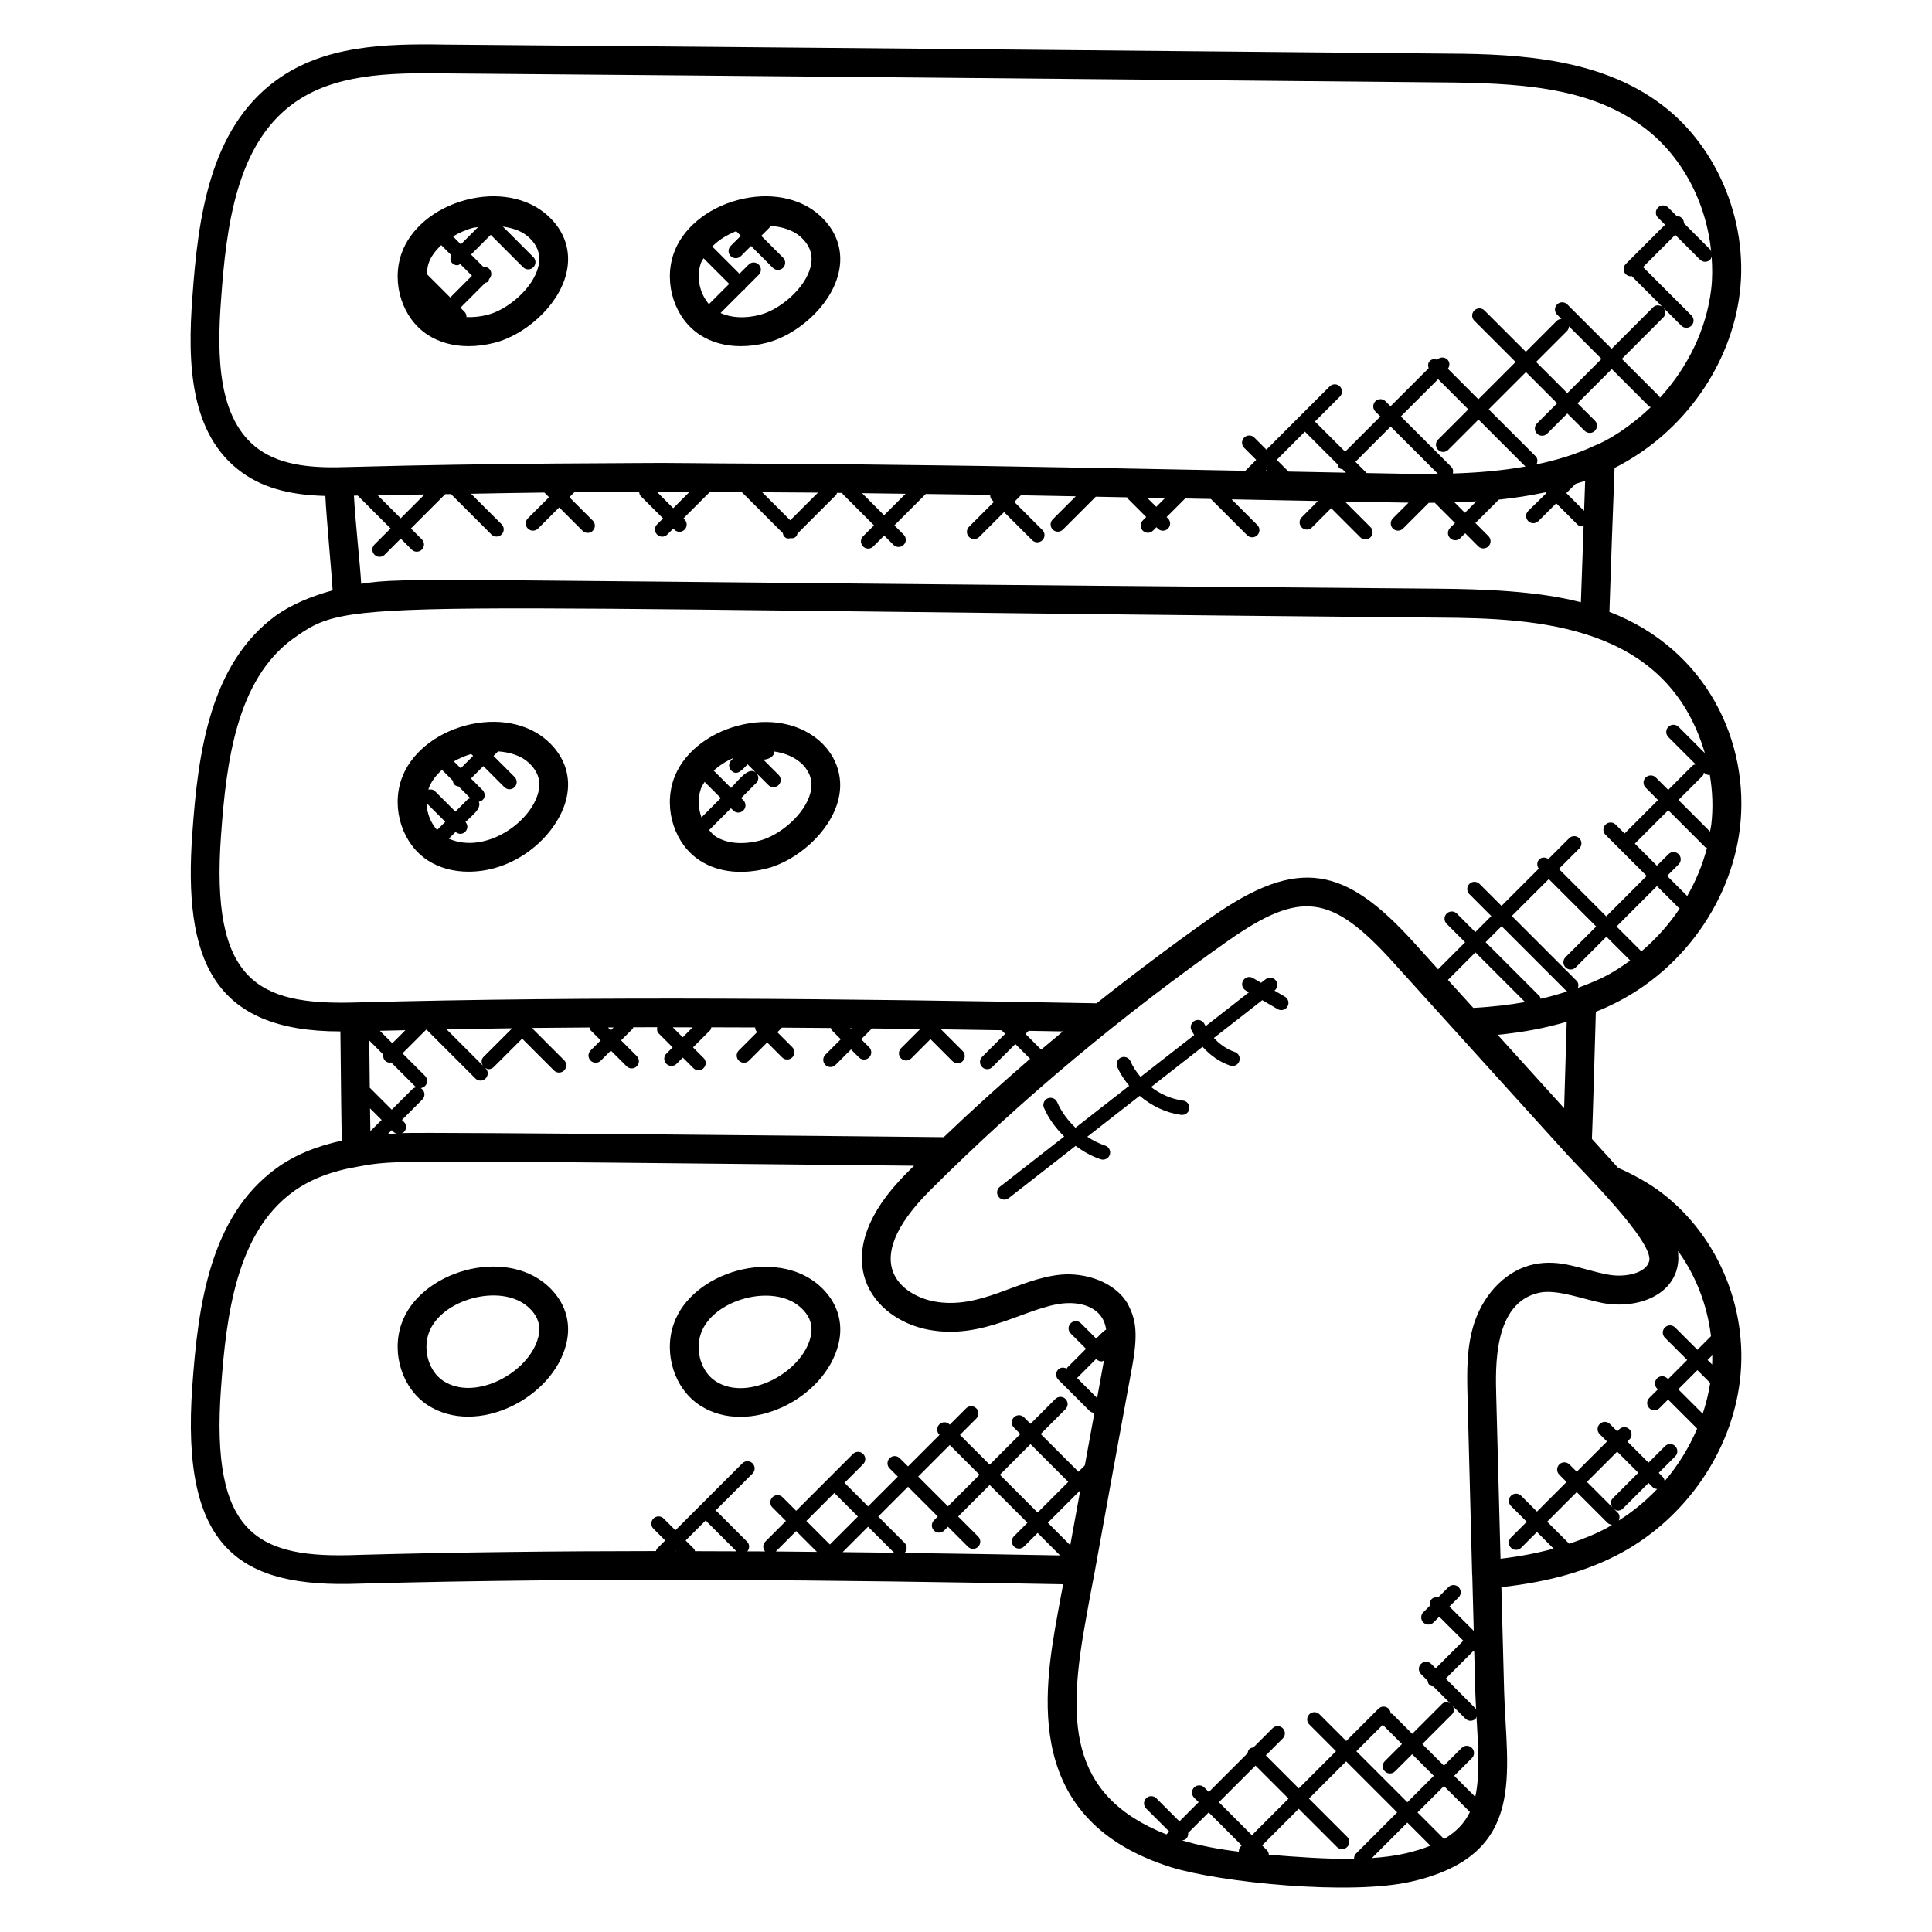 <?xml version="1.0" encoding="UTF-8"?>
<!-- Uploaded to: SVG Repo, www.svgrepo.com, Generator: SVG Repo Mixer Tools -->
<svg fill="#000000" width="800px" height="800px" version="1.1" viewBox="144 144 512 512" xmlns="http://www.w3.org/2000/svg">
 <g>
  <path d="m566.91 412.12c21.578-8.418 35.746-28.312 38.184-48.656 2.703-22.602-8.688-47.367-34.586-57.312 0.426-12.68 0.855-25.375 1.367-38.145 18.617-9.367 30.945-27.609 33.199-46.48 2.32-19.473-6.496-39.848-21.93-50.68-17.391-12.41-40.832-12.566-57.938-12.664-87.602-0.824-175.33-1.648-263.01-2.363-16.52-0.297-32.457 0.273-45.047 9.496-17.594 12.844-20.664 36.355-22.16 57.363-1.32 17.336-0.801 36.402 13.039 46.465 6.535 4.793 14.559 6.09 22.191 6.281 0.305 6.223 1.863 22.512 1.922 25.031-5.68 1.566-10.809 3.688-15 6.656-17.559 12.832-20.648 36.426-22.16 57.527-2.488 33.617 5.383 52.73 39.227 52.695l0.082 7.281c0.078 7.383 0.16 15.906 0.273 21.672-6.863 1.496-12.633 3.887-17.418 7.383-17.543 12.824-20.641 36.344-22.16 57.379-3.238 43.754 12.809 53.77 44.137 52.641 63.184-1.734 126.89-0.969 186.62 0.152-0.473 2.496-0.961 5-1.391 7.481-3.961 21.617-9.273 55.215 30.098 67.539 12.703 3.938 47.367 7.566 63.754 3.742 30.738-7.129 24.984-28.816 24.402-50.473l-0.727-27.52c12.586-1.398 22.848-4.266 31.785-9.09 17.129-9.32 29.176-26.809 31.434-45.641 2.344-19.586-6.273-39.48-21.984-50.695-3.199-2.231-6.672-4.113-10.305-5.703-2.32-2.551-4.617-5.113-6.938-7.664 0.324-8.105 0.508-15.684 1.043-33.699zm-32.469-1.016c-2.246-2.465-4.488-4.945-6.727-7.418l7.289-7.289 13.16 13.16c-4.203 0.738-8.715 1.266-13.723 1.547zm17.832-2.414c-0.09-0.25-0.098-0.535-0.305-0.734l-14.266-14.266 4.238-4.238 17.176 17.176c0.062 0.062 0.152 0.039 0.223 0.09-2.25 0.762-4.606 1.418-7.066 1.973zm17.797-6.312c-2.32 1.223-4.777 2.266-7.894 3.398 0.191-0.648 0.16-1.336-0.352-1.848l-17.176-17.176 9.793-9.785 12.566 12.566-8.129 8.129c-0.75 0.75-0.75 1.953 0 2.703 0.375 0.375 0.863 0.559 1.352 0.559s0.977-0.184 1.352-0.559l8.129-8.129 6.312 6.312c-1.918 1.387-3.879 2.691-5.953 3.828zm8.922-6.25-6.594-6.594 10.711-10.711 5.871 5.863c0.047 0.047 0.113 0.031 0.16 0.07-2.82 4.219-6.246 8.043-10.148 11.371zm9.863-25.762c-0.75-0.75-1.953-0.75-2.695 0l-3.062 3.062-5.871-5.871c0.016-0.016 0.039-0.008 0.055-0.023l8.824-8.824 9.754 9.754c0.137 0.137 0.336 0.121 0.504 0.215-1.129 4.457-2.938 8.742-5.231 12.777l-5.336-5.336 3.055-3.055c0.75-0.746 0.75-1.961 0.004-2.699zm6.707-21.621 0.082 0.082c0.375 0.375 0.863 0.559 1.352 0.559 0.047 0 0.078-0.047 0.121-0.055 0.734 4.359 0.918 8.816 0.391 13.223-0.078 0.609-0.238 1.207-0.336 1.816l-8.367-8.367 6.406-6.406c0.238-0.23 0.27-0.551 0.352-0.852zm-70.363-48.738c-274.37-2.223-272.74-3.176-285.48-1.305-0.223-4.535-1.566-16.426-1.922-23.352 0.328-0.008 0.656-0.016 1-0.023l8.711 8.711-4.266 4.266c-0.75 0.75-0.75 1.953 0 2.703s1.953 0.75 2.695 0l4.266-4.266 2.894 2.902c0.75 0.75 1.953 0.75 2.703 0s0.75-1.953 0-2.703l-2.902-2.894 9.09-9.09c0.512-0.008 1.023-0.016 1.527-0.023l10.711 10.703c0.75 0.75 1.953 0.75 2.703 0s0.75-1.953 0-2.703l-8.098-8.09c6.481-0.105 12.938-0.258 19.426-0.32l1.238 1.238-5.609 5.602c-0.75 0.75-0.75 1.953 0 2.703s1.953 0.75 2.703 0l5.602-5.602 6.191 6.191c0.75 0.75 1.953 0.75 2.703 0s0.75-1.953 0-2.703l-6.191-6.191 1.375-1.367c5.711-0.039 11.41 0.023 17.121 0.016 0.055 0.398 0.152 0.793 0.457 1.098l5.871 5.871-1.586 1.586c-0.75 0.75-0.75 1.953 0 2.695 0.75 0.75 1.953 0.75 2.703 0l1.586-1.586 0.289 0.289c0.75 0.75 1.953 0.75 2.703 0s0.75-1.953 0-2.703l-0.289-0.289 6.945-6.945c2.848 0.008 5.695 0 8.543 0.008l10.84 10.84c0.082 0.328 0.129 0.672 0.383 0.922 0.641 0.641 1.055 0.543 1.664 0.426 0.711 0.07 1.09-0.062 1.52-0.488 0.199-0.199 0.207-0.473 0.297-0.719l10.25-10.242c0.152-0.16 0.145-0.375 0.238-0.566 0.473 0.008 0.938 0.016 1.414 0.016 0.07 0.105 0.047 0.246 0.137 0.336l8.266 8.266-2.902 2.894c-0.75 0.75-0.75 1.953 0 2.703s1.953 0.75 2.703 0l2.894-2.894 2.465 2.465c0.75 0.75 1.953 0.75 2.703 0s0.75-1.953 0-2.703l-2.465-2.465 8.32-8.32c5.688 0.082 11.398 0.129 17.07 0.223-0.023 0.52 0.129 1.031 0.527 1.426l0.449 0.449-6.586 6.586c-0.75 0.75-0.75 1.953 0 2.703s1.953 0.75 2.703 0l6.586-6.586 7.449 7.449c0.75 0.75 1.953 0.75 2.703 0s0.75-1.953 0-2.703l-7.449-7.449 1.754-1.754c4.879 0.082 9.68 0.184 14.543 0.273l-6.106 6.106c-0.75 0.75-0.75 1.953 0 2.703s1.953 0.75 2.703 0l8.703-8.703c2.762 0.055 5.527 0.105 8.289 0.16 0.055 0.078 0.031 0.176 0.098 0.246l4.977 4.977-0.91 0.91c-0.75 0.75-0.75 1.953 0 2.703s1.953 0.75 2.703 0l0.91-0.91 0.367 0.367c0.75 0.75 1.953 0.75 2.703 0s0.75-1.953 0-2.695l-0.367-0.367 4.922-4.922c2.258 0.047 4.559 0.082 6.809 0.129l9.609 9.609c0.75 0.75 1.953 0.75 2.703 0s0.75-1.953 0-2.703l-6.809-6.809 22.887 0.441-4.312 4.312c-0.75 0.75-0.75 1.953 0 2.703s1.953 0.75 2.703 0l5.106-5.106 7.711 7.711c0.75 0.75 1.953 0.75 2.703 0s0.75-1.953 0-2.695l-6.785-6.785c4.297 0.082 12.902 0.258 16.871 0.305l-4.152 4.152c-0.75 0.75-0.75 1.953 0 2.703s1.953 0.75 2.703 0l6.824-6.824h0.238c0.441 0 0.887-0.008 1.336-0.008l5.359 5.367-1.305 1.305c-0.75 0.75-0.75 1.953 0 2.703s1.953 0.75 2.703 0l1.305-1.297 3.457 3.465c0.75 0.75 1.953 0.75 2.703 0s0.75-1.953 0-2.703l-3.457-3.465 6.207-6.207c4-0.414 8.297-1.055 12.344-1.938l0.238 0.238-4.793 4.691c-0.75 0.75-0.75 1.953 0 2.695 0.75 0.75 1.953 0.75 2.703 0l4.719-4.711 5.609 5.609c0.633 0.633 1.039 0.543 1.648 0.434-0.246 6.734-0.488 13.473-0.719 20.184-11.625-3.043-26.457-3.496-37.754-3.594zm-268.7-24.969-6.305 6.305-6.098-6.098c4.129-0.109 8.273-0.125 12.402-0.207zm70.16-0.617-4.25 4.25-4.258-4.266c2.828 0 5.668 0.008 8.508 0.016zm26.77 7.457-7.434-7.434c4.93 0.031 9.848 0.055 14.777 0.098zm19.023-7.184c3.848 0.047 7.688 0.098 11.535 0.152l-5.695 5.695zm80.289 1.289-2.328 2.328-2.418-2.418c1.578 0.031 3.172 0.059 4.746 0.09zm37.074-17.594 8.711 8.711c0.082 0.32 0.121 0.656 0.375 0.902 0.25 0.25 0.586 0.289 0.902 0.375l0.887 0.887-15.223-0.297-3.113-3.113zm35.305-13.902 8 8-8.016 8.016c-0.75 0.75-0.75 1.953 0 2.703s1.953 0.75 2.695 0l8.016-8.016 12.434 12.434c0.008 0.008 0.016 0 0.023 0.008-6.383 1.129-12.879 1.656-19.25 1.848 0.137-0.617 0.082-1.258-0.398-1.742l-13.383-13.383zm38.961 26.918c-0.105 2.664-0.184 5.305-0.281 7.969l-4.703-4.703 2.441-2.441c0.832-0.273 1.68-0.52 2.504-0.816 0.02 0 0.035 0 0.039-0.008zm-28.828 5.449-3.031 3.031-2.762-2.762c1.234-0.039 3.898-0.156 5.793-0.27zm-10.184-7.281c-6.176 0.07-12.625-0.082-18.879-0.207l-2.984-2.984 9.336-9.336zm-45.102-0.711-0.609-0.016 0.297-0.297zm86.551-6.727c-4.84 2.273-10.031 3.816-15.344 4.93 0.359-0.719 0.367-1.559-0.223-2.152l-12.434-12.434 9.871-9.871 8.266 8.266-5.336 5.336c-0.75 0.75-0.75 1.953 0 2.703s1.953 0.75 2.703 0l5.336-5.336 4.594 4.594c0.375 0.375 0.863 0.559 1.352 0.559 1.688 0 2.551-2.055 1.352-3.258l-4.594-4.594 9.07-9.07 9.902 9.902c0.121 0.121 0.305 0.098 0.441 0.184-5.469 5.258-11.445 8.922-14.957 10.242zm-6.727-31.648 8.625 8.625-9.07 9.07-8.266-8.266 8.207-8.207c0.336-0.344 0.473-0.785 0.504-1.223zm37.695-9.859c-1.258 10.594-6.191 20.711-13.602 28.801-0.078-0.129-0.062-0.297-0.176-0.418l-9.902-9.902 10.984-10.984c0.695-0.695 0.68-1.762 0.078-2.512l4.688 4.688c0.75 0.75 1.953 0.75 2.695 0 0.75-0.75 0.75-1.953 0-2.703l-12.832-12.824 8.535-8.535 6.566 6.566c0.75 0.75 1.953 0.75 2.703 0 0.246-0.246 0.281-0.574 0.367-0.879 0.207 2.898 0.246 5.801-0.105 8.703zm-394.89 2.609c1.375-19.312 4.098-40.848 19.055-51.754 10.68-7.824 25.215-8.281 40.441-8.031 87.715 0.719 175.43 1.543 263.04 2.375 20.863 0.129 39.305 1.07 53.586 11.266 10.625 7.457 17.48 20.238 18.762 33.656-0.09-0.215-0.09-0.457-0.266-0.633l-6.953-6.953c0.008-0.496-0.176-0.992-0.551-1.367-0.383-0.383-0.879-0.559-1.367-0.551l-2.25-2.25c-0.75-0.75-1.953-0.75-2.703 0s-0.75 1.953 0 2.695l1.863 1.863-10.418 10.41c-0.75 0.75-0.75 1.953 0 2.695 0.375 0.375 0.863 0.559 1.352 0.559 0.07 0 0.121-0.07 0.191-0.078l8.223 8.223c-0.75-0.602-1.824-0.617-2.519 0.078l-10.984 10.984-11.754-11.754c-0.75-0.75-1.953-0.75-2.703 0s-0.75 1.953 0 2.703l1.145 1.145c-0.441 0.031-0.887 0.168-1.223 0.504l-8.207 8.207-10.953-10.953c-0.75-0.75-1.953-0.75-2.703 0s-0.75 1.953 0 2.703l10.953 10.953-9.871 9.871-8.078-8.078c0.535-0.75 0.559-1.754-0.113-2.426-0.75-0.75-1.953-0.75-2.703 0l-0.031 0.031c-0.672-0.23-1.398-0.215-1.93 0.32-0.535 0.535-0.551 1.258-0.32 1.93l-10.098 10.09-1.328-1.328c-0.75-0.75-1.953-0.75-2.695 0-0.75 0.75-0.75 1.953 0 2.703l1.328 1.328-9.336 9.336-8-8 6.602-6.602c0.75-0.75 0.75-1.953 0-2.703s-1.953-0.75-2.703 0l-16.762 16.762-3.199-3.199c-0.75-0.75-1.953-0.75-2.703 0s-0.75 1.953 0 2.703l3.199 3.199-2.894 2.894-6.25-0.121c-21.082-0.418-42.391-0.816-63.793-1.16-7.016-0.113-14.016-0.184-21.062-0.273-16.09-0.215-32.199-0.336-48.367-0.406-5.055-0.016-10.07-0.121-15.121-0.121-4.977 0-9.953 0.07-14.93 0.082-4.504 0.023-8.992 0.047-13.496 0.078-17.359 0.145-34.711 0.383-52 0.855-0.855 0-1.742 0.031-2.641 0.062-8.391 0.305-17.426-0.047-23.879-4.769-10.77-7.871-11.035-24.504-9.883-39.754zm-0.008 141.96c1.398-19.406 4.137-41.016 19.008-51.891 15.969-11.297 12.695-8.25 303.57-5.633 26.359 0.145 60.57 1.75 70.648 35.93l-6.977-6.977c-0.75-0.75-1.953-0.75-2.703 0s-0.75 1.953 0 2.703l7.231 7.231c-0.305 0.082-0.625 0.113-0.863 0.359l-6.406 6.406-3.273-3.273c-0.75-0.75-1.953-0.75-2.703 0s-0.75 1.953 0 2.695l3.273 3.273-8.824 8.824c-0.016 0.016-0.008 0.039-0.023 0.055l-2.367-2.367c-0.75-0.75-1.953-0.75-2.703 0s-0.75 1.953 0 2.695l10.91 10.902-10.711 10.711-12.566-12.566 5.426-5.426c0.75-0.75 0.75-1.953 0-2.695-0.75-0.75-1.953-0.75-2.703 0l-5.504 5.504c-0.75-0.535-1.754-0.559-2.426 0.113-0.672 0.672-0.648 1.68-0.113 2.426l-9.871 9.871-5.816-5.816c-0.75-0.75-1.953-0.75-2.703 0s-0.75 1.953 0 2.703l5.816 5.816-4.238 4.238-4.894-4.894c-0.75-0.75-1.953-0.75-2.703 0s-0.75 1.953 0 2.703l4.894 4.894-7.16 7.16c-2.414-2.672-4.008-4.406-6.367-7.047-18.242-20.145-30.52-22.922-53.496-6.894-10.695 7.512-23.84 17.496-30.641 22.953-66.777-1.25-132.43-1.953-196.81-0.207-25.387 0.668-38.09-5.551-35.211-44.48zm191.51 80.164c-7.488-0.078-136.23-1.414-143.72-1.082 0.23-0.09 0.48-0.09 0.664-0.273 0.75-0.75 0.75-1.953 0-2.703l-0.52-0.52 5.398-5.398c0.75-0.75 0.75-1.953 0-2.703s-1.953-0.75-2.695 0l-5.398 5.398-5.832-5.832c-0.031-2.609-0.055-5.231-0.082-7.727l-0.055-4.785 3.727 3.734c-0.082 0.574 0.016 1.16 0.457 1.602 0.375 0.375 0.863 0.559 1.352 0.559 0.09 0 0.16-0.09 0.25-0.105l6.281 6.281c0.375 0.375 0.863 0.559 1.352 0.559s0.977-0.191 1.352-0.559c0.75-0.75 0.75-1.953 0-2.703l-5.961-5.961 6.281-6.281h0.098l12.938 12.938c0.75 0.75 1.953 0.75 2.703 0s0.75-1.953 0-2.703l-0.145-0.145c0.297 0.176 0.594 0.391 0.938 0.391 0.488 0 0.977-0.184 1.352-0.559l7.543-7.535 8.426 8.426c0.75 0.75 1.953 0.75 2.703 0s0.75-1.953 0-2.703l-8.426-8.426 0.137-0.137c5.008-0.055 10-0.09 14.992-0.121 0.09 0.258 0.105 0.543 0.312 0.75l2.664 2.664-2.664 2.664c-0.75 0.75-0.75 1.953 0 2.703s1.953 0.75 2.703 0l2.664-2.664 4.168 4.168c0.75 0.75 1.953 0.75 2.703 0s0.75-1.953 0-2.703l-4.168-4.168 3.078-3.07c0.105-0.105 0.082-0.266 0.168-0.398 2.113-0.008 4.231-0.016 6.336-0.016-0.113 0.602-0.047 1.223 0.418 1.68l3.664 3.664-1.656 1.656c-0.75 0.75-0.75 1.953 0 2.703s1.953 0.75 2.695 0l1.664-1.656 2.801 2.801c0.75 0.75 1.953 0.75 2.695 0 0.75-0.75 0.75-1.953 0-2.703l-2.801-2.801 4.527-4.519c0.223-0.223 0.246-0.52 0.328-0.801 3.879 0.008 7.754 0.016 11.609 0.039 0.008 0.449 0.191 0.895 0.52 1.246l-4.84 4.84c-0.75 0.75-0.75 1.953 0 2.703s1.953 0.75 2.703 0l4.809-4.816 3.961 3.961c0.75 0.75 1.953 0.75 2.695 0 0.75-0.75 0.75-1.953 0-2.703l-3.961-3.961 1.223-1.223c4.328 0.031 8.68 0.055 12.969 0.098 0.09 0.207 0.082 0.441 0.25 0.609l2.375 2.375-4.09 4.098c-0.75 0.75-0.75 1.953 0 2.703s1.953 0.75 2.695 0l4.098-4.098 2.113 2.113c0.75 0.75 1.953 0.75 2.695 0 0.75-0.75 0.75-1.953 0-2.703l-2.113-2.113 2.863-2.863c4.273 0.055 8.574 0.09 12.793 0.152l-5.09 5.082c-0.75 0.75-0.75 1.953 0 2.703s1.953 0.75 2.703 0l5.098-5.098 5.832 5.832c0.75 0.75 1.953 0.75 2.695 0 0.75-0.75 0.75-1.953 0-2.703l-5.742-5.742c5.414 0.078 10.762 0.16 16.062 0.25l0.945 0.945-6.106 6.106c-0.75 0.75-0.75 1.953 0 2.703s1.953 0.75 2.695 0l6.106-6.106 3.914 3.914c-7.758 6.727-15.422 13.617-22.887 20.777zm-114.49-28.855 0.062 0.062-7.543 7.535c-0.633 0.633-0.609 1.551-0.176 2.281l-9.633-9.633c5.773-0.098 11.527-0.168 17.289-0.246zm-34.938 0.66c2.25-0.055 4.504-0.098 6.754-0.152l-3.457 3.457zm-2.609 20.555 3.07 3.07-2.977 2.977c-0.035-1.855-0.062-3.894-0.094-6.047zm5.762 5.769 0.52 0.52c0.238 0.238 0.559 0.266 0.855 0.352-0.801 0.047-1.602 0.113-2.414 0.176zm57.305-27.195c0.496 0 0.984-0.008 1.48-0.008l-0.742 0.742zm17.16-0.047c1.762 0 3.519 0.008 5.273 0.008l-2.633 2.633zm46.977 0.258c0.16 0 0.312 0 0.465 0.008l-0.23 0.23zm50.656 5.652-4.152-4.152 0.832-0.832c3.07 0.055 6.055 0.105 9.078 0.16-1.926 1.594-3.844 3.195-5.758 4.824zm-181.06 133.91c-26.457 1.039-39.176-5.16-36.273-44.449 1.398-19.336 4.144-40.871 19.055-51.77 4.566-3.336 10.273-5.535 17.512-6.734 10.023-1.816 8.359-1.582 147.08-0.191-0.406 0.406-0.809 0.809-1.223 1.215-0.895 0.895-1.801 1.832-2.703 2.801-19.137 20.754-7.238 36.594 7.734 39.449 14.688 2.777 25.969-6.008 35.754-6.977 5.297-0.496 10.586 1.375 11.344 6.93-0.895 0.535-1.895 1.656-2.633 2.398l-4.062-4.062c-0.75-0.75-1.953-0.75-2.703 0s-0.75 1.953 0 2.703l4.062 4.062-5 5.008c-0.078 0.078-0.055 0.191-0.113 0.273-0.727-0.406-1.617-0.426-2.238 0.191-0.75 0.75-0.75 1.953 0 2.703l8.266 8.258c0.367 0.367 0.84 0.535 1.312 0.543-0.855 4.641-1.695 9.281-2.543 13.922l-1.688 1.688-10.008-10.008 6.578-6.578c0.75-0.75 0.75-1.953 0-2.695-0.75-0.75-1.953-0.75-2.695 0l-6.578 6.578-1.711-1.711c-0.75-0.75-1.953-0.75-2.695 0-0.75 0.75-0.75 1.953 0 2.703l1.711 1.711-8.121 8.121-7.887-7.887 4.336-4.336c0.75-0.75 0.75-1.953 0-2.703s-1.953-0.75-2.703 0l-4.336 4.336-0.062-0.07c-0.75-0.75-1.953-0.75-2.703 0s-0.75 1.953 0 2.703l0.062 0.062-8.359 8.359-2.176-2.176c-0.75-0.75-1.953-0.75-2.695 0-0.75 0.75-0.75 1.953 0 2.703l2.176 2.176-7.887 7.887-6.238-6.246 4.938-4.938c0.75-0.75 0.75-1.953 0-2.703s-1.953-0.75-2.703 0l-15.055 15.055-3.586-3.586c-0.75-0.75-1.953-0.75-2.703 0s-0.75 1.953 0 2.703l3.586 3.586-5.473 5.473c-0.719 0.719-0.711 1.848-0.047 2.594-1.566-0.008-3.152-0.008-4.719-0.016 0.641-0.75 0.656-1.855-0.055-2.566l-8.008-8.016c-0.113-0.113-0.281-0.09-0.418-0.176l9.863-9.863c0.75-0.75 0.75-1.953 0-2.703s-1.953-0.75-2.703 0l-17.738 17.734-3.113-3.113c-0.75-0.75-1.953-0.75-2.703 0s-0.75 1.953 0 2.703l3.113 3.113-2.176 2.176c-0.176 0.176-0.168 0.418-0.266 0.633-26.191 0.02-52.625 0.293-78.984 1.02zm126.25-16.422 6.238 6.246-7.418 7.418v-0.008l-6.238-6.238zm-4.617 15.617c-3.633-0.039-7.25-0.078-10.902-0.105l5.398-5.398zm13.555-6.676 6.902 6.902c-4.535-0.062-9.078-0.113-13.641-0.16zm9.664 4.273-6.969-6.969 7.887-7.887 7.887 7.887-1.008 1.008c-0.75 0.75-0.75 1.953 0 2.703s1.953 0.75 2.703 0l1-1.008 5.305 5.305c0.75 0.75 1.953 0.75 2.703 0s0.75-1.953 0-2.703l-5.305-5.305 8.359-8.359 10.008 10.008-3.586 3.586c-0.75 0.75-0.75 1.953 0 2.703s1.953 0.75 2.695 0l3.586-3.586 5.953 5.961c-13.543-0.25-27.312-0.48-41.215-0.664 0.73-0.758 0.738-1.941-0.004-2.68zm3.621-17.559 8.359-8.359 7.887 7.887-8.359 8.359zm47.273-31.074c0.375 0.375 0.863 0.559 1.352 0.559 0.223 0 0.398-0.176 0.602-0.25-0.008 0.031-0.008 0.055-0.016 0.078-0.602 3.289-1.199 6.586-1.801 9.879l-5.328-5.328c0.023-0.023 0.062-0.016 0.082-0.039l5-5.008zm-12.926 43.312 8.602-8.602c-0.887 4.856-1.777 9.703-2.656 14.559zm-2.699-2.703-10.008-10.008 8.121-8.121 10.008 10.008zm-95.984 10.098 0.113 0.113h-0.238zm5.184 0.141c-0.09-0.199-0.082-0.434-0.246-0.594l-2.238-2.238 5.426-5.418c0.078 0.137 0.062 0.305 0.176 0.418l7.871 7.871c-3.66-0.02-7.316-0.031-10.988-0.039zm103.67 17.594c0.68-3.945 1.441-7.887 2.215-11.879 3.281-18.242 6.633-36.559 10-54.809 1.75-9.664 0.633-12.785-1.246-16.543-3.457-5.754-11.199-8.258-17.77-7.633-11.449 1.129-21.281 9.398-33.562 7.078-7.633-1.457-20.863-9.566-1.07-29.359 24.801-24.762 51.633-46.961 79.25-66.359 19-13.242 27.168-12.238 43.457 5.762 0.367 0.414 45.801 50.648 46.191 51.039 3.586 3.953 23.113 23.207 21.734 28.258-0.848 3.199-6.344 4.418-10.953 3.551-7.016-1.305-12.336-4.207-19.57-2.727-6.953 1.434-12.977 7.273-15.746 15.273-2.199 6.602-2.031 13.375-1.871 19.914l1.223 47.105c0 0.039 0.023 0.078 0.031 0.113l0.391 14.746-6.449-6.449 2.434-2.434c0.75-0.75 0.75-1.953 0-2.703s-1.953-0.75-2.703 0l-2.727 2.727c-0.602-0.113-1.223-0.047-1.688 0.418-0.465 0.465-0.535 1.09-0.418 1.695l-1.809 1.809c-0.75 0.75-0.75 1.953 0 2.703s1.953 0.75 2.703 0l1.52-1.52 6.367 6.367-7.32 7.32-1.191-1.191c-0.75-0.75-1.953-0.75-2.703 0s-0.75 1.953 0 2.703l1.77 1.77c0.062 0.391 0.152 0.785 0.449 1.09 0.297 0.297 0.695 0.391 1.082 0.449l4.406 4.406c-0.711-0.352-1.551-0.359-2.137 0.23l-7.887 7.887-5.168-5.168c-0.152-0.152-0.367-0.137-0.551-0.23-0.023-0.449-0.176-0.902-0.52-1.246-0.75-0.75-1.953-0.75-2.703 0l-8.551 8.551-7.078-7.078c-0.75-0.75-1.953-0.75-2.703 0s-0.75 1.953 0 2.703l7.078 7.078-9.863 9.863-8.746-8.746 4.496-4.496c0.75-0.75 0.75-1.953 0-2.703s-1.953-0.75-2.703 0l-5.078 5.078c-0.391 0.062-0.785 0.152-1.082 0.449s-0.391 0.695-0.449 1.082l-10.281 10.281-1.199-1.191c-0.75-0.75-1.953-0.75-2.703 0s-0.75 1.953 0 2.703l1.199 1.191-5.09 5.09-6.121-6.121c-0.75-0.75-1.953-0.75-2.703 0s-0.75 1.953 0 2.703l6.121 6.121-0.75 0.75c-26.473-10.449-26.137-30.809-21.254-57.473zm102.21 34.543c-0.75-0.75-1.953-0.75-2.703 0l-4.703 4.703-5.727-5.727 7.887-7.887c0.586-0.586 0.582-1.426 0.23-2.137l3.305 3.305c0.375 0.375 0.863 0.559 1.352 0.559s0.977-0.184 1.352-0.559c0.152-0.152 0.137-0.367 0.23-0.551 0.344 6.25 1.062 15.273-0.336 21.266l-5.574-5.574 4.703-4.703c0.73-0.742 0.73-1.949-0.016-2.695zm-23.617-6.117 5.09 5.09-4.535 4.535c-0.75 0.75-0.75 1.953 0 2.703s1.953 0.75 2.703 0l4.535-4.535 5.727 5.727-7 7-13.52-13.52zm24.242-19.336 0.281 10.594c0.047 1.625 0.145 3.176 0.223 4.754-0.07-0.105-0.047-0.246-0.145-0.344l-7.91-7.914 7.32-7.32zm-61.848 51.543c-0.391 0.391-0.551 0.902-0.535 1.414-5.121-0.625-10.191-1.535-15.047-2.992 0.406-0.055 0.816-0.152 1.121-0.465 0.414-0.414 0.543-0.961 0.496-1.504l5.441-5.441 8.754 8.746zm-5.816-11.695 9.703-9.703 8.746 8.746-9.703 9.703zm13.238 13.91c-0.047-0.418-0.16-0.84-0.48-1.16l-1.305-1.305 9.703-9.703 10.129 10.129c0.75 0.75 1.953 0.75 2.703 0s0.75-1.953 0-2.703l-10.129-10.129 9.863-9.863 13.52 13.52-10.895 10.902c-0.391 0.391-0.551 0.902-0.535 1.414-6.965 0.094-15.598-0.523-22.574-1.102zm36.203-0.344c-2.887 0.672-5.871 1.016-8.895 1.23l9.391-9.391 6.121 6.121c-1.914 0.777-4.106 1.457-6.617 2.039zm10.238-3.816-7.039-7.039 7-7 6.879 6.879c-1.375 2.84-3.535 5.219-6.84 7.16zm33.16-78.254-5.848-5.84 7.84-7.848 8.16 8.16c0.328 0.328 0.762 0.457 1.199 0.496-0.406 0.238-0.777 0.527-1.199 0.75-3.144 1.703-6.559 3.078-10.152 4.281zm11.379-9.699-6.688-6.688 8.016-8.016 5.594 5.602-6.769 6.769c-0.641 0.645-0.617 1.598-0.152 2.332zm1.727 3.57c0.32-0.703 0.336-1.52-0.246-2.098l-0.953-0.953c0.312 0.199 0.625 0.406 0.977 0.406 0.488 0 0.977-0.184 1.352-0.559l6.769-6.769 1.105 1.105c0.328 0.328 0.762 0.457 1.199 0.496-3.035 3.188-6.453 5.996-10.203 8.371zm24.77-41.355-1.215-1.207 1.246-1.246c0.016 0.816 0.008 1.633-0.031 2.453zm-0.512 4.875c-0.426 2.769-1.105 5.496-1.992 8.16l-6.481-6.473 5.078-5.078zm0.207-12.387-3.602 3.602-5.91-5.91c-0.75-0.75-1.953-0.75-2.703 0s-0.75 1.953 0 2.703l5.91 5.91-5.078 5.078-0.207-0.207c-0.75-0.75-1.953-0.75-2.695 0-0.75 0.75-0.75 1.953 0 2.703l0.207 0.207-2.281 2.281c-0.75 0.75-0.75 1.953 0 2.703 0.375 0.375 0.863 0.559 1.352 0.559 0.488 0 0.977-0.184 1.352-0.559l2.281-2.281 7.703 7.703c-2.144 5.023-5.039 9.742-8.625 13.93-0.055-0.398-0.152-0.801-0.457-1.098l-1.105-1.105 4.375-4.375c0.75-0.75 0.75-1.953 0-2.703s-1.953-0.75-2.703 0l-4.375 4.375-5.594-5.602 0.535-0.535c0.75-0.75 0.75-1.953 0-2.703s-1.953-0.75-2.703 0l-0.535 0.535-1.934-1.945c-0.75-0.75-1.953-0.75-2.703 0s-0.75 1.953 0 2.703l1.93 1.93-8.016 8.016-1.938-1.93c-0.75-0.75-1.953-0.75-2.695 0-0.75 0.75-0.75 1.953 0 2.703l1.93 1.938-7.84 7.848-4.184-4.184c-0.75-0.75-1.953-0.75-2.703 0s-0.75 1.953 0 2.703l4.184 4.184-4.184 4.184c-0.75 0.75-0.75 1.953 0 2.703 0.375 0.375 0.863 0.559 1.352 0.559 0.488 0 0.977-0.184 1.352-0.559l4.184-4.184 4.418 4.418c-4.312 1.168-8.938 2.078-14.07 2.672l-1.137-42.992c-0.191-7.633-0.855-24.977 11.52-27.527 4.664-0.953 11.84 1.855 16.625 2.75 9.246 1.754 19.719-2.09 20.121-11.625 0.016-0.273-0.023-0.535-0.031-0.801-0.016-0.449 0.008-0.91-0.055-1.352 4.734 6.539 7.766 14.434 8.734 22.578zm-56.539-79.871c6.777-0.664 12.785-1.816 18.297-3.457-0.352 11.91-0.512 17.648-0.68 22.922-5.871-6.481-11.758-12.961-17.617-19.465z"/>
  <path d="m257.39 232.77c3.047 1.969 6.746 2.969 10.793 2.969 2.238 0 4.586-0.305 6.984-0.922 7.586-1.961 16.738-9.375 18.922-18.383 1.398-5.785-0.398-11.258-5.055-15.41-5.273-4.711-13.344-6.207-21.602-4.031-8.281 2.191-14.824 7.68-17.074 14.32-2.68 7.906 0.336 17.129 7.031 21.457zm3.547-23.809 2.664 2.664c-0.336 0.711-0.344 1.535 0.246 2.113 0.375 0.375 0.863 0.559 1.352 0.559 0.273 0 0.512-0.199 0.77-0.32l3.106 3.106-5.754 5.754-6.191-6.191c0.055-0.977 0.152-1.961 0.465-2.894 0.59-1.754 1.82-3.356 3.344-4.789zm25.727 5.672c-1.418 5.863-8.207 11.441-13.41 12.785-1.977 0.512-3.863 0.68-5.633 0.609 0.016-0.512-0.145-1.023-0.535-1.414l-1.07-1.07 6.609-6.609c0.238-0.09 0.504-0.098 0.703-0.289 0.191-0.191 0.199-0.457 0.289-0.703l0.016-0.016c0.75-0.75 0.75-1.953 0-2.703-0.426-0.41-0.977-0.531-1.52-0.484l-3.281-3.281 5.215-5.223 8.586 8.594c0.375 0.375 0.863 0.559 1.352 0.559s0.977-0.184 1.352-0.559c0.75-0.75 0.75-1.953 0-2.695l-8.082-8.09c2.602 0.383 5 1.16 6.703 2.68 2.562 2.281 3.449 4.871 2.707 7.91zm-17.281-10.262c0.441-0.113 0.863-0.082 1.305-0.176l-4.559 4.559-2.082-2.094c1.602-0.938 3.352-1.77 5.336-2.289z"/>
  <path d="m329.53 232.77c3.047 1.969 6.742 2.969 10.785 2.969 2.238 0 4.586-0.305 6.984-0.922 7.586-1.961 16.738-9.375 18.922-18.383 1.398-5.785-0.398-11.258-5.055-15.41-5.273-4.711-13.344-6.207-21.602-4.031-8.281 2.191-14.824 7.68-17.074 14.32-2.672 7.906 0.352 17.137 7.039 21.457zm0.199-19.016c0.152-0.457 0.48-0.879 0.711-1.32l6.801 6.801-5.223 5.223c-0.062 0.062-0.039 0.145-0.082 0.215-2.477-2.812-3.492-7.117-2.207-10.918zm9.371-8.488 1.223 1.223-2.68 2.676c-0.75 0.75-0.75 1.953 0 2.695 0.375 0.375 0.863 0.559 1.352 0.559 0.488 0 0.977-0.184 1.352-0.559l2.68-2.672 5.785 5.785c0.375 0.375 0.863 0.559 1.352 0.559 0.488 0 0.977-0.184 1.352-0.559 0.75-0.75 0.75-1.953 0-2.695l-5.777-5.777 2.184-2.184c0.129-0.129 0.105-0.312 0.191-0.465 3.144 0.223 6.016 1.105 8 2.871 2.559 2.289 3.449 4.879 2.711 7.914-1.418 5.863-8.207 11.441-13.41 12.785-3.984 1.039-7.672 0.809-10.465-0.473l6.168-6.168c0.082-0.062 0.199-0.039 0.273-0.113 0.078-0.078 0.055-0.191 0.113-0.273l3.574-3.574c0.75-0.75 0.75-1.953 0-2.695-0.75-0.75-1.953-0.75-2.695 0l-2.418 2.418-7.215-7.215c1.645-1.684 3.797-3.062 6.352-4.062z"/>
  <path d="m257.37 372.02c3.055 1.977 6.762 2.984 10.816 2.984 12.91 0 23.625-9.945 25.898-19.289 1.406-5.785-0.391-11.258-5.039-15.41-5.266-4.711-13.344-6.207-21.594-4.055-8.281 2.184-14.832 7.664-17.09 14.305-2.68 7.898 0.328 17.121 7.008 21.465zm-0.312-15.168 4.945 4.938-2.168 2.168c-1.688-1.887-2.719-4.426-2.777-7.106zm29.617-2.949c-1.961 8.082-14.113 16.578-23.738 12.359l1.801-1.801c1.84 1.582 4.144-0.855 2.625-2.625 1.664-1.664 4.336-3.551 3.527-5.359 1.793-0.375 1.93-2.16 0.984-3.106l-3.062-3.062 3.281-3.281 5.578 5.578c0.75 0.75 1.953 0.75 2.695 0 0.75-0.75 0.75-1.953 0-2.703l-5.578-5.578 1.207-1.207c3.137 0.23 5.992 1.113 7.969 2.879 2.559 2.273 3.445 4.871 2.711 7.906zm-22.398-8.129c1.406-0.793 2.922-1.473 4.602-1.961l0.504 0.504-3.281 3.281zm-6.684 7.231c0.625-1.832 1.91-3.504 3.543-4.984l2.863 2.863c0.062 0.391 0.145 0.777 0.449 1.078 0.297 0.297 0.695 0.391 1.078 0.449l3.137 3.137c-0.25 0.09-0.535 0.098-0.734 0.305l-3.238 3.238-5.418-5.418c-0.48-0.48-1.113-0.535-1.727-0.406 0.031-0.078 0.016-0.172 0.047-0.262z"/>
  <path d="m329.5 372.07c5.184 3.367 11.719 3.617 17.777 2.07 7.594-1.961 16.754-9.367 18.938-18.375 3.023-12.426-9.617-23.902-26.633-19.457-8.281 2.184-14.832 7.656-17.09 14.297-2.68 7.926 0.328 17.152 7.008 21.465zm0.395-11.449c-0.848-2.383-1.008-5.078-0.168-7.551 0.223-0.648 0.641-1.246 1-1.863l4.289 4.289zm28.91-6.656c-1.418 5.871-8.223 11.441-13.426 12.785-4.582 1.184-8.848 0.785-11.727-1.082-0.672-0.434-1.199-1.07-1.734-1.68l5.793-5.793 0.582 0.582c0.75 0.75 1.953 0.75 2.703 0s0.75-1.953 0-2.703l-0.582-0.582 4.008-4.008c0.719-0.719 0.711-1.855 0.039-2.602l3.168 3.168c0.375 0.375 0.863 0.559 1.352 0.559s0.977-0.184 1.352-0.559c0.75-0.75 0.75-1.953 0-2.703l-4.016-4.016c0.832-0.07 1.625-0.297 2.246-0.832 0.406-0.352 0.625-0.832 0.656-1.336 6.035 0.816 10.988 5.031 9.586 10.801zm-20.375-9.121-0.648 0.648c-0.75 0.75-0.75 1.953 0 2.703 1.559 1.559 2.848-0.145 4.344-1.641l2.207 2.207c-1.969-1.75-4.617 2.062-6.609 4.047l-4.574-4.582c1.441-1.352 3.215-2.5 5.281-3.383z"/>
  <path d="m250.36 494.92c-2.688 7.914 0.32 17.137 7.008 21.473 12.961 8.391 33.191-1.801 36.719-16.312 1.406-5.785-0.391-11.258-5.039-15.406-11.543-10.297-33.938-3.723-38.688 10.246zm36.312 3.359c-2.273 9.352-16.625 17.23-25.152 11.703-3.769-2.441-5.496-7.977-3.93-12.594 3.07-9.062 19.145-13.473 26.375-7.016 2.555 2.269 3.441 4.867 2.707 7.906z"/>
  <path d="m329.5 516.45c12.84 8.352 33.168-1.68 36.719-16.305 1.406-5.777-0.383-11.25-5.039-15.41-11.465-10.223-33.906-3.809-38.688 10.25-2.68 7.918 0.328 17.145 7.008 21.465zm0.227-19.004c3.07-9.031 19.113-13.504 26.375-7.016 2.566 2.281 3.441 4.879 2.703 7.91-2.281 9.41-16.672 17.207-25.152 11.703-3.769-2.438-5.496-7.973-3.926-12.598z"/>
  <path d="m457.04 439.45c1.184 0.105 2.016-0.688 2.137-1.648 0.137-1.055-0.602-2.008-1.648-2.137-3.09-0.398-6.023-1.695-8.488-3.594l13.656-10.664c1.992 2.238 4.488 4.031 7.32 4.984 0.918 0.344 2.07-0.145 2.418-1.191 0.336-1-0.199-2.082-1.199-2.414-2.129-0.719-4.016-2.055-5.543-3.719l12.824-10.016 4.07 2.375c0.305 0.176 0.633 0.258 0.961 0.258 0.656 0 1.297-0.336 1.648-0.945 0.535-0.91 0.223-2.078-0.688-2.609l-2.754-1.609c0.895-0.719 0.961-1.902 0.344-2.695-0.648-0.824-1.863-0.961-2.68-0.328l-1.215 0.945-2.16-1.258c-0.91-0.543-2.078-0.23-2.609 0.688-0.535 0.91-0.223 2.082 0.688 2.609l0.848 0.496-11.457 8.953c-0.082-0.176-0.215-0.32-0.289-0.496-0.426-0.961-1.543-1.406-2.519-0.977-0.969 0.426-1.406 1.551-0.984 2.512 0.207 0.465 0.512 0.879 0.762 1.32l-14.227 11.098c-1.07-1.258-2-2.633-2.664-4.152-0.426-0.969-1.551-1.406-2.519-0.977-0.961 0.426-1.406 1.551-0.977 2.512 0.793 1.809 1.887 3.457 3.152 4.969l-14.23 11.113c-2.039-1.922-3.734-4.223-4.863-6.785-0.418-0.969-1.543-1.383-2.512-0.992-0.961 0.426-1.406 1.551-0.984 2.512 1.25 2.863 3.137 5.406 5.359 7.602l-17.039 13.305c-0.832 0.648-0.984 1.848-0.328 2.688 0.641 0.816 1.832 0.977 2.68 0.328l17.711-13.832c2.055 1.48 4.25 2.754 6.664 3.543 0.945 0.328 2.07-0.191 2.406-1.223 0.32-1-0.223-2.082-1.23-2.406-1.688-0.551-3.25-1.383-4.742-2.344l13.887-10.848c3.144 2.652 6.934 4.523 11.016 5.051z"/>
 </g>
</svg>